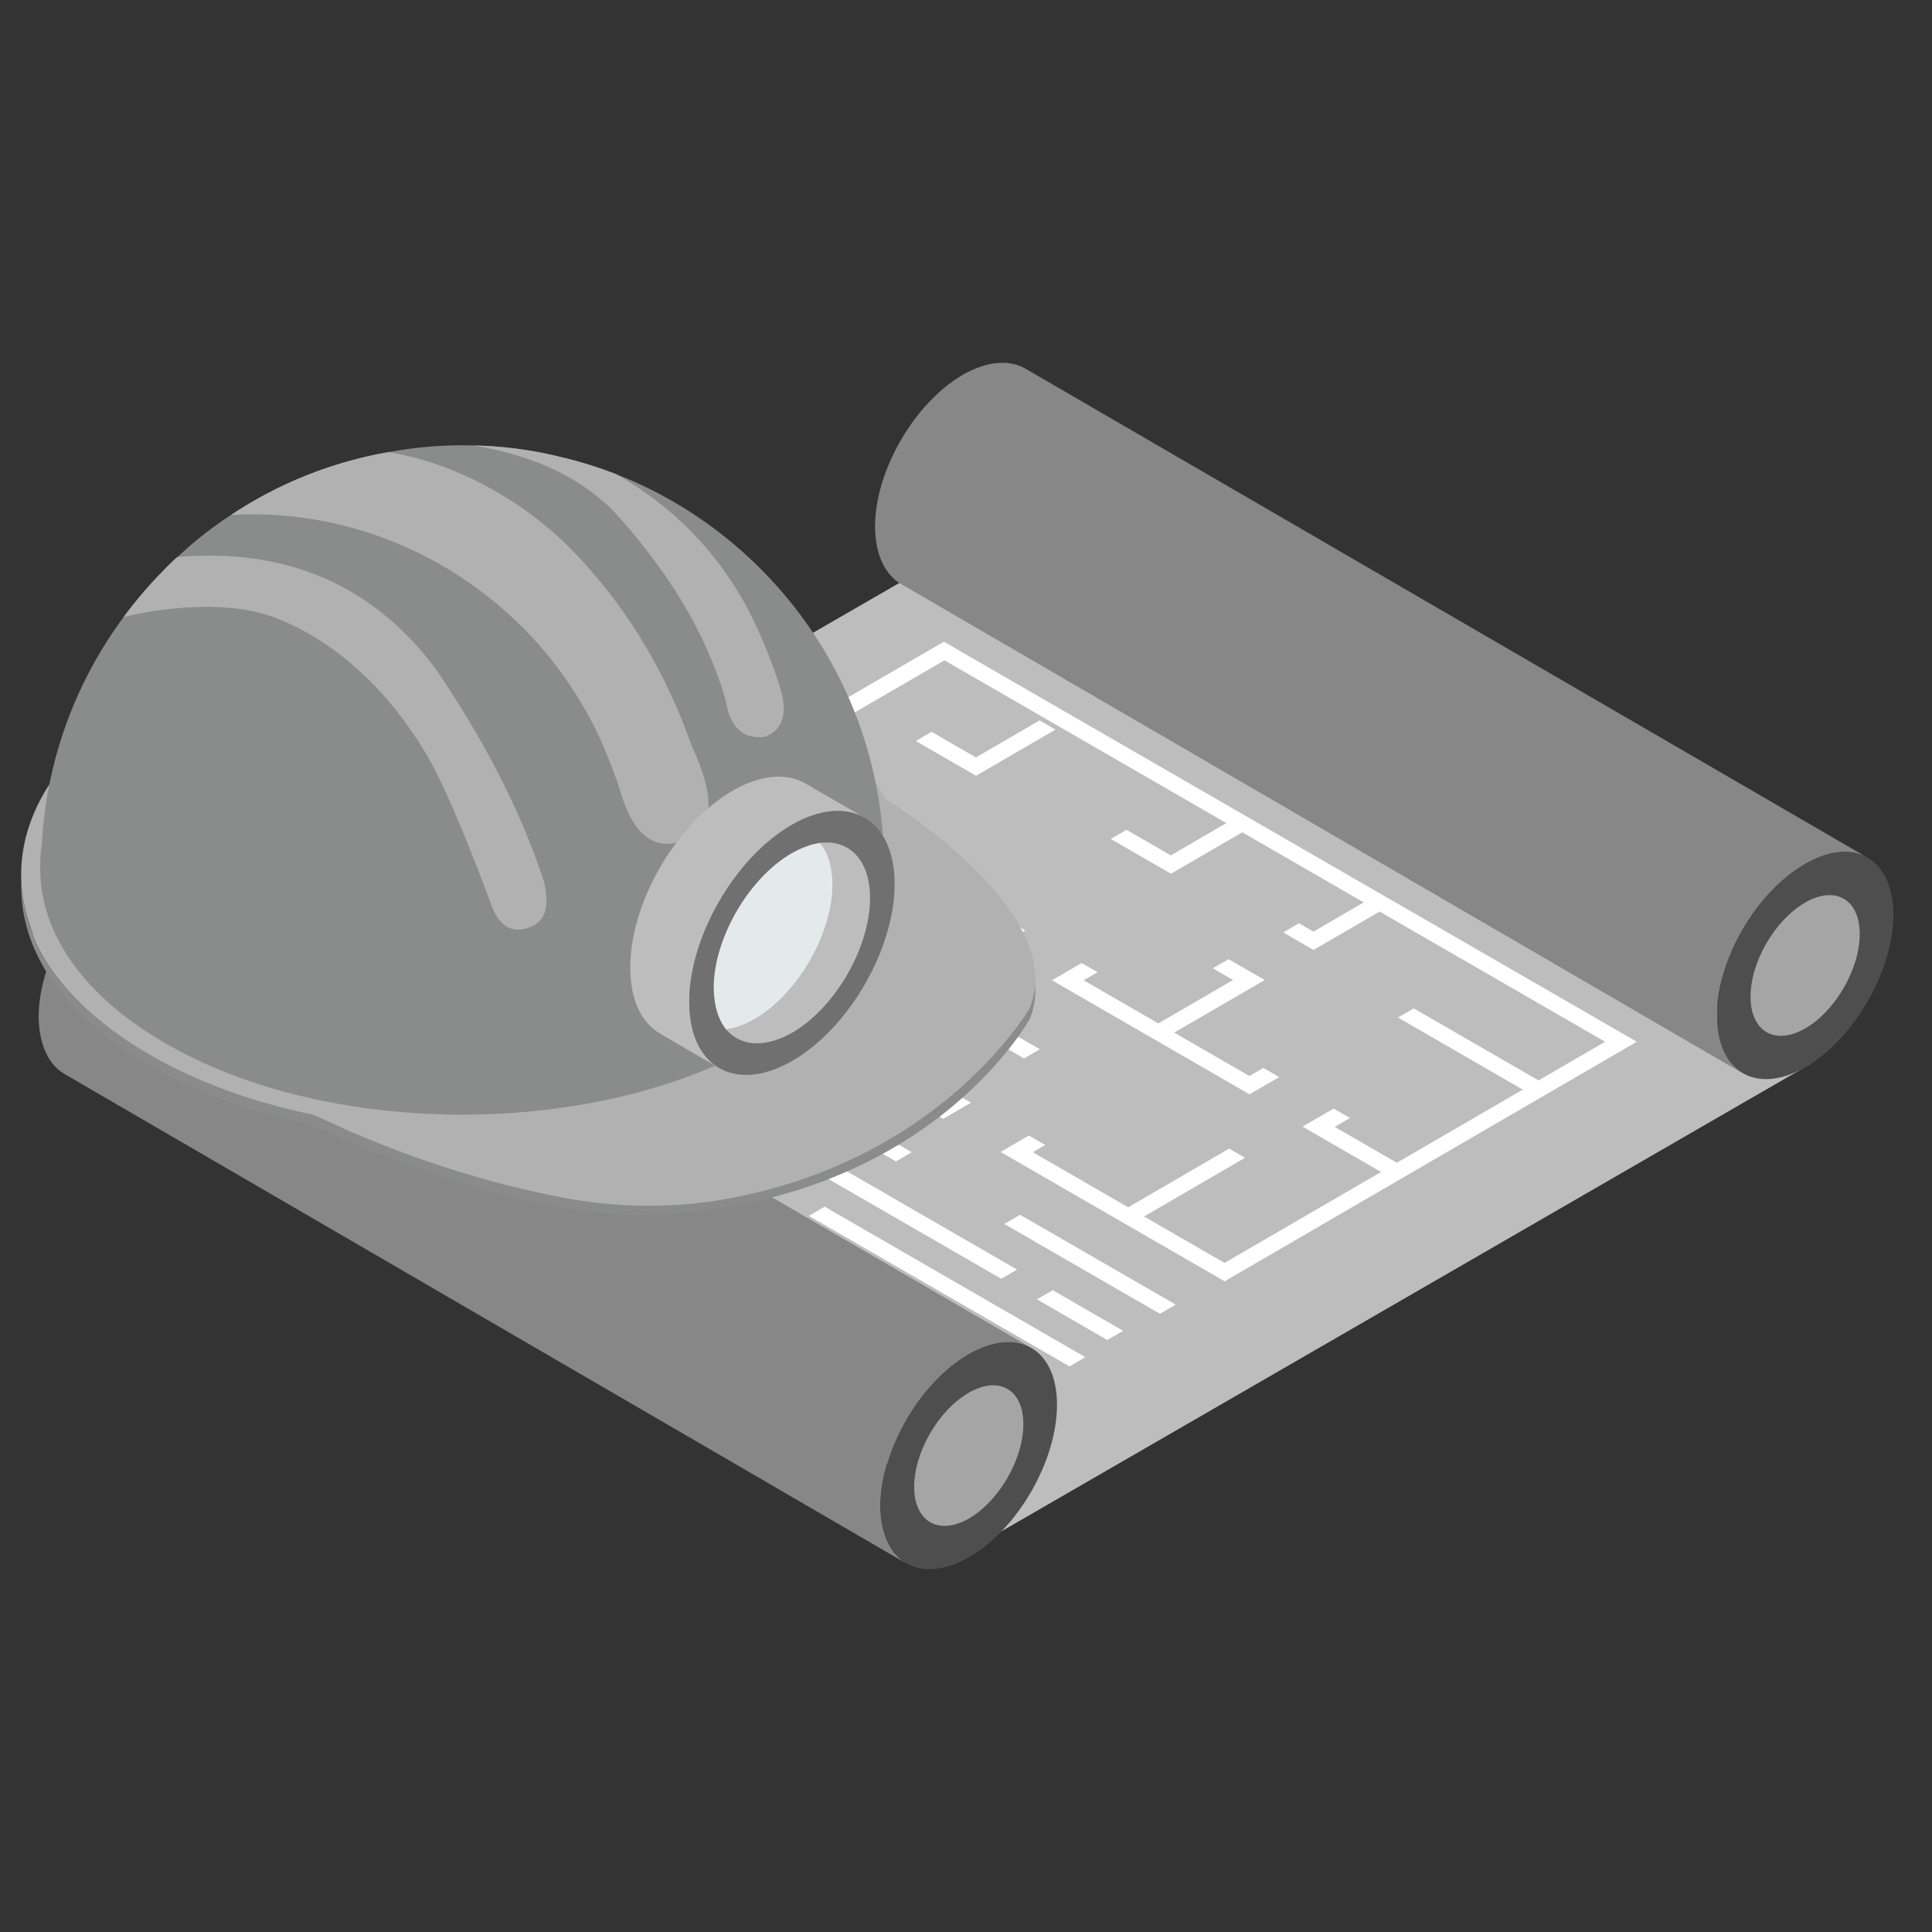 <?xml version="1.0" encoding="UTF-8"?>
<svg xmlns="http://www.w3.org/2000/svg" width="512" height="512" viewBox="0 0 512 512" fill="none">
  <rect x="0" y="0" width="512" height="512" fill="#333333" stroke="none"/>
  <path d="M39.701 269.138L265.114 405.975L479.949 281.866L254.526 145.142L39.701 269.138Z" fill="#BDBDBD"></path>
  <path d="M231.885 139.643C231.987 147.098 234.588 152.32 238.746 154.737L461.824 284.436C457.667 281.917 455.055 276.695 454.963 269.343C454.963 254.443 465.408 236.442 478.372 228.997C484.854 225.219 490.762 224.829 495.012 227.348L271.841 97.751C267.592 95.232 261.683 95.621 255.201 99.297C242.33 106.742 231.885 124.744 231.885 139.643Z" fill="#878787"></path>
  <path d="M478.331 228.966C465.429 236.421 454.953 254.413 454.994 269.312C455.035 284.221 465.572 290.232 478.485 282.777C491.336 275.353 501.801 257.218 501.76 242.319C501.719 227.41 491.182 221.542 478.331 228.966Z" fill="#4E4E4E"></path>
  <path d="M241.613 305.347L131.277 241.644L127.089 244.07L237.435 307.784L241.613 305.347ZM102.236 259.4L198.032 314.696L202.343 312.197L106.558 256.901L102.236 259.4ZM269.537 336.456L118.334 249.16L114.145 251.597L265.349 338.893L269.537 336.456ZM214.364 322.222L283.443 362.107L287.632 359.67L218.552 319.785L214.364 322.222ZM274.801 344.34L293.438 355.113L297.636 352.676L278.989 341.914L274.801 344.34ZM266.158 324.362L307.405 348.18L311.593 345.743L270.346 321.935L266.158 324.362ZM286.648 255.212L278.784 259.789L331.131 290.007L338.995 285.44L334.787 283.003L331.1 285.153L311.184 273.644L335.166 259.717L325.591 254.188L321.393 256.614L326.769 259.707L306.975 271.217L287.181 259.789L290.867 257.638L286.648 255.212ZM181.955 252.006L186.163 254.444L188.324 253.184L215.091 237.629L210.883 235.203L184.105 250.757L181.955 252.006ZM273.347 192.174L258.622 200.724L246.876 193.946L242.688 196.372L258.663 205.588L277.555 194.601L279.706 193.352L275.507 190.915L273.347 192.174Z" fill="white"></path>
  <path d="M250.132 170.056L140.902 233.533L249.969 296.499L257.331 292.219L252.989 289.72L249.815 291.563L232.448 281.528L252.744 269.742L271.38 280.494L275.579 278.067L252.713 264.868L228.239 279.101L149.432 233.605L191.293 209.275L263.844 251.156L271.708 246.589L267.489 244.152L263.813 246.303L195.482 206.838L250.286 174.991L324.997 218.132L310.282 226.683L298.537 219.904L294.349 222.331L310.323 231.547L329.216 220.57L361.39 239.145L348.078 246.886L344.238 244.675L340.06 247.101L348.098 251.75L365.609 241.572L425.37 276.081L407.736 286.321L374.661 267.233L370.473 269.66L403.548 288.758L370.186 308.142L353.71 298.639L357.765 296.284L353.423 293.775L345.18 298.568L365.998 310.579L324.516 334.684L303.186 322.376L329.953 306.821L325.745 304.384L298.977 319.949L273.684 305.347L276.992 303.432L272.65 300.923L265.165 305.275L324.536 339.558L433.766 276.07L250.132 170.056Z" fill="white"></path>
  <path d="M478.351 239.206C470.364 243.825 463.871 254.966 463.912 264.192C463.933 273.418 470.445 277.135 478.443 272.517C486.399 267.929 492.881 256.706 492.851 247.48C492.82 238.254 486.297 234.609 478.351 239.206Z" fill="#A5A5A5"></path>
  <path d="M10.24 269.527C10.343 276.982 12.944 282.204 17.101 284.621L240.169 414.32C236.012 411.801 233.411 406.579 233.308 399.227C233.308 384.317 243.753 366.326 256.717 358.881C263.199 355.092 269.107 354.713 273.357 357.233L50.197 227.635C45.947 225.116 40.039 225.505 33.557 229.171C20.685 236.636 10.24 254.638 10.24 269.537V269.527Z" fill="#878787"></path>
  <path d="M256.687 358.851C243.784 366.305 233.309 384.287 233.35 399.196C233.391 414.106 243.928 420.106 256.84 412.651C269.691 405.238 280.157 387.103 280.116 372.203C280.075 357.294 269.538 351.427 256.687 358.851Z" fill="#4E4E4E"></path>
  <path d="M256.706 369.101C248.719 373.709 242.237 384.85 242.268 394.076C242.288 403.292 248.811 407.02 256.808 402.401C264.755 397.814 271.237 386.591 271.206 377.364C271.175 368.138 264.652 364.503 256.706 369.101Z" fill="#A5A5A5"></path>
  <path d="M82.897 298.232C137.015 323.292 169.086 321.976 169.086 321.976C241.348 320.655 269.701 275.311 272.641 270.507C272.81 270.231 272.953 269.941 273.067 269.639C282.956 243.867 234.035 214.305 234.035 214.305L82.897 298.232Z" fill="#8A8B8B"></path>
  <path d="M94.209 294.626H226.139V299.778H94.209V294.626Z" fill="#D7D7D7"></path>
  <path d="M6.145 228.092L6.682 234.958C6.727 252.161 18.039 269.358 40.652 282.502C85.933 308.81 159.853 308.816 205.432 282.502C228.369 269.258 239.821 251.836 239.771 234.443L239.233 227.577C239.284 244.971 227.826 262.392 204.894 275.636C159.31 301.951 85.396 301.951 40.114 275.636C17.501 262.493 6.189 245.295 6.145 228.092Z" fill="#D7D7D7"></path>
  <path d="M5.6 231.894C5.689 260.779 35.364 280.463 63.112 289.916C64.243 290.308 65.352 290.717 66.505 291.081C141.36 314.634 239.747 284.221 239.601 231.161V234.123C239.758 288.779 139.244 316.936 66.505 294.043C66.08 293.903 65.626 293.802 65.2 293.668C64.489 293.433 63.834 293.125 63.128 292.884C35.565 283.493 5.706 263.954 5.616 234.857L5.6 231.894Z" fill="#8A8B8B"></path>
  <path d="M39.57 279.422C85.115 305.921 159.208 305.854 205.067 279.422C250.931 252.923 251.11 210.043 205.565 183.606C160.015 157.112 86.05 157.112 40.192 183.606C-5.672 210.043 -5.98 252.99 39.57 279.422Z" fill="#B1B1B1"></path>
  <path d="M75.992 291.831C105.263 306.991 131.802 314.063 148.921 317.334C163.005 320.022 177.464 320.335 191.593 317.888C249.587 307.842 272.894 267.135 272.894 267.135C283.567 241.263 234.047 211.348 234.047 211.348L75.992 291.831Z" fill="#B1B1B1"></path>
  <path d="M234.552 230.136C234.904 246.768 223.872 263.708 201.724 276.263C157.832 301.771 86.98 301.771 43.468 276.263C21.331 263.355 10.652 246.768 10.652 230.142C10.652 228.338 10.652 226.11 11.044 224.273C12.126 202.302 19.695 181.145 32.795 163.474C35.932 159.24 39.356 155.227 43.043 151.462C43.983 150.487 44.958 149.468 45.977 148.527C46.33 148.214 46.683 147.866 47.035 147.592H47.075C51.454 143.448 56.147 139.763 61.198 136.476C73.809 128.093 88.023 122.419 102.94 119.81C110.381 118.427 117.948 117.837 125.514 118.052H125.553C133.024 118.209 140.337 119.15 147.421 120.83C154.442 122.411 161.295 124.665 167.884 127.561C205.443 144.266 232.048 181.119 234.16 224.273C234.552 226.11 234.552 228.338 234.552 230.142V230.136Z" fill="#8A8B8B"></path>
  <path d="M140.265 245.788C135.611 247.468 132.52 245.357 130.521 240.664C130.521 240.664 119.959 211.6 113.11 200.092C106.306 188.556 94.02 172.63 74.576 164.336C60.492 158.344 41.984 161.362 32.795 163.474C35.933 159.24 39.357 155.227 43.043 151.462C43.984 150.487 44.958 149.468 45.977 148.527C46.33 148.214 46.683 147.866 47.036 147.592H47.075C74.772 145.318 98.013 154.088 115.384 177.126C127.704 195.242 137.644 213.902 144.056 233.35C145.898 240.35 144.414 244.304 140.265 245.788Z" fill="#B1B1B1"></path>
  <path d="M182.398 222.313C173.791 226.07 168.118 221.574 164.674 210.654C163.246 205.987 161.537 201.41 159.556 196.95C142.571 158.792 103.612 134.286 61.892 136.442L61.197 136.476C73.809 128.093 88.022 122.418 102.94 119.81C115.192 121.832 126.437 126.732 136.954 133.665C143.309 137.907 149.117 142.915 154.247 148.578C167.015 162.51 176.703 178.84 183.3 197.634C189.404 210.693 189.398 219.182 182.398 222.313Z" fill="#B1B1B1"></path>
  <path d="M202.586 195.282C196.09 196.026 193.313 191.798 192.221 185.302C186.783 166.565 176.059 150.134 162.25 135.07C152.394 125.444 139.715 120.438 125.553 118.052C133.023 118.209 140.337 119.15 147.421 120.83C152.864 122.045 158.145 123.686 163.23 125.646C178.343 134.065 190.632 146.761 198.554 162.141C202.034 168.965 204.891 176.089 207.089 183.426C208.73 189.922 207.01 193.714 202.586 195.282Z" fill="#B1B1B1"></path>
  <path d="M167.031 256.473C167.031 265.108 170.055 271.089 175.006 273.967L190.579 283.045C185.707 280.166 182.683 274.191 182.683 265.55C182.61 248.353 194.79 227.314 209.776 218.6C217.381 214.243 224.168 213.874 229.191 216.752L213.539 207.68C208.594 204.796 201.729 205.166 194.197 209.522C179.138 218.23 166.953 239.342 167.031 256.473Z" fill="#BDBDBD"></path>
  <path d="M209.805 218.628C224.796 209.971 237.044 216.948 237.088 234.118C237.139 251.45 224.97 272.478 209.984 281.124C194.948 289.804 182.701 282.883 182.656 265.551C182.6 248.381 194.769 227.308 209.805 218.628Z" fill="#707070"></path>
  <path d="M220.669 234.291C220.613 229.587 219.437 225.835 217.309 223.371C225.037 222.419 230.525 227.851 230.581 237.875C230.581 251.091 221.341 267.051 209.973 273.659C202.637 277.859 196.197 277.243 192.445 272.819C194.741 272.539 197.317 271.643 200.005 270.075C211.429 263.467 220.669 247.507 220.669 234.291Z" fill="#BDBDBD"></path>
  <path d="M209.805 226.115C212.493 224.603 215.013 223.707 217.309 223.371C219.437 225.835 220.613 229.587 220.669 234.291C220.669 247.507 211.429 263.467 200.005 270.075C197.317 271.643 194.741 272.539 192.445 272.819C190.373 270.299 189.197 266.547 189.141 261.787C189.141 248.739 198.381 232.723 209.805 226.115Z" fill="#E4E9EB"></path>
</svg>
